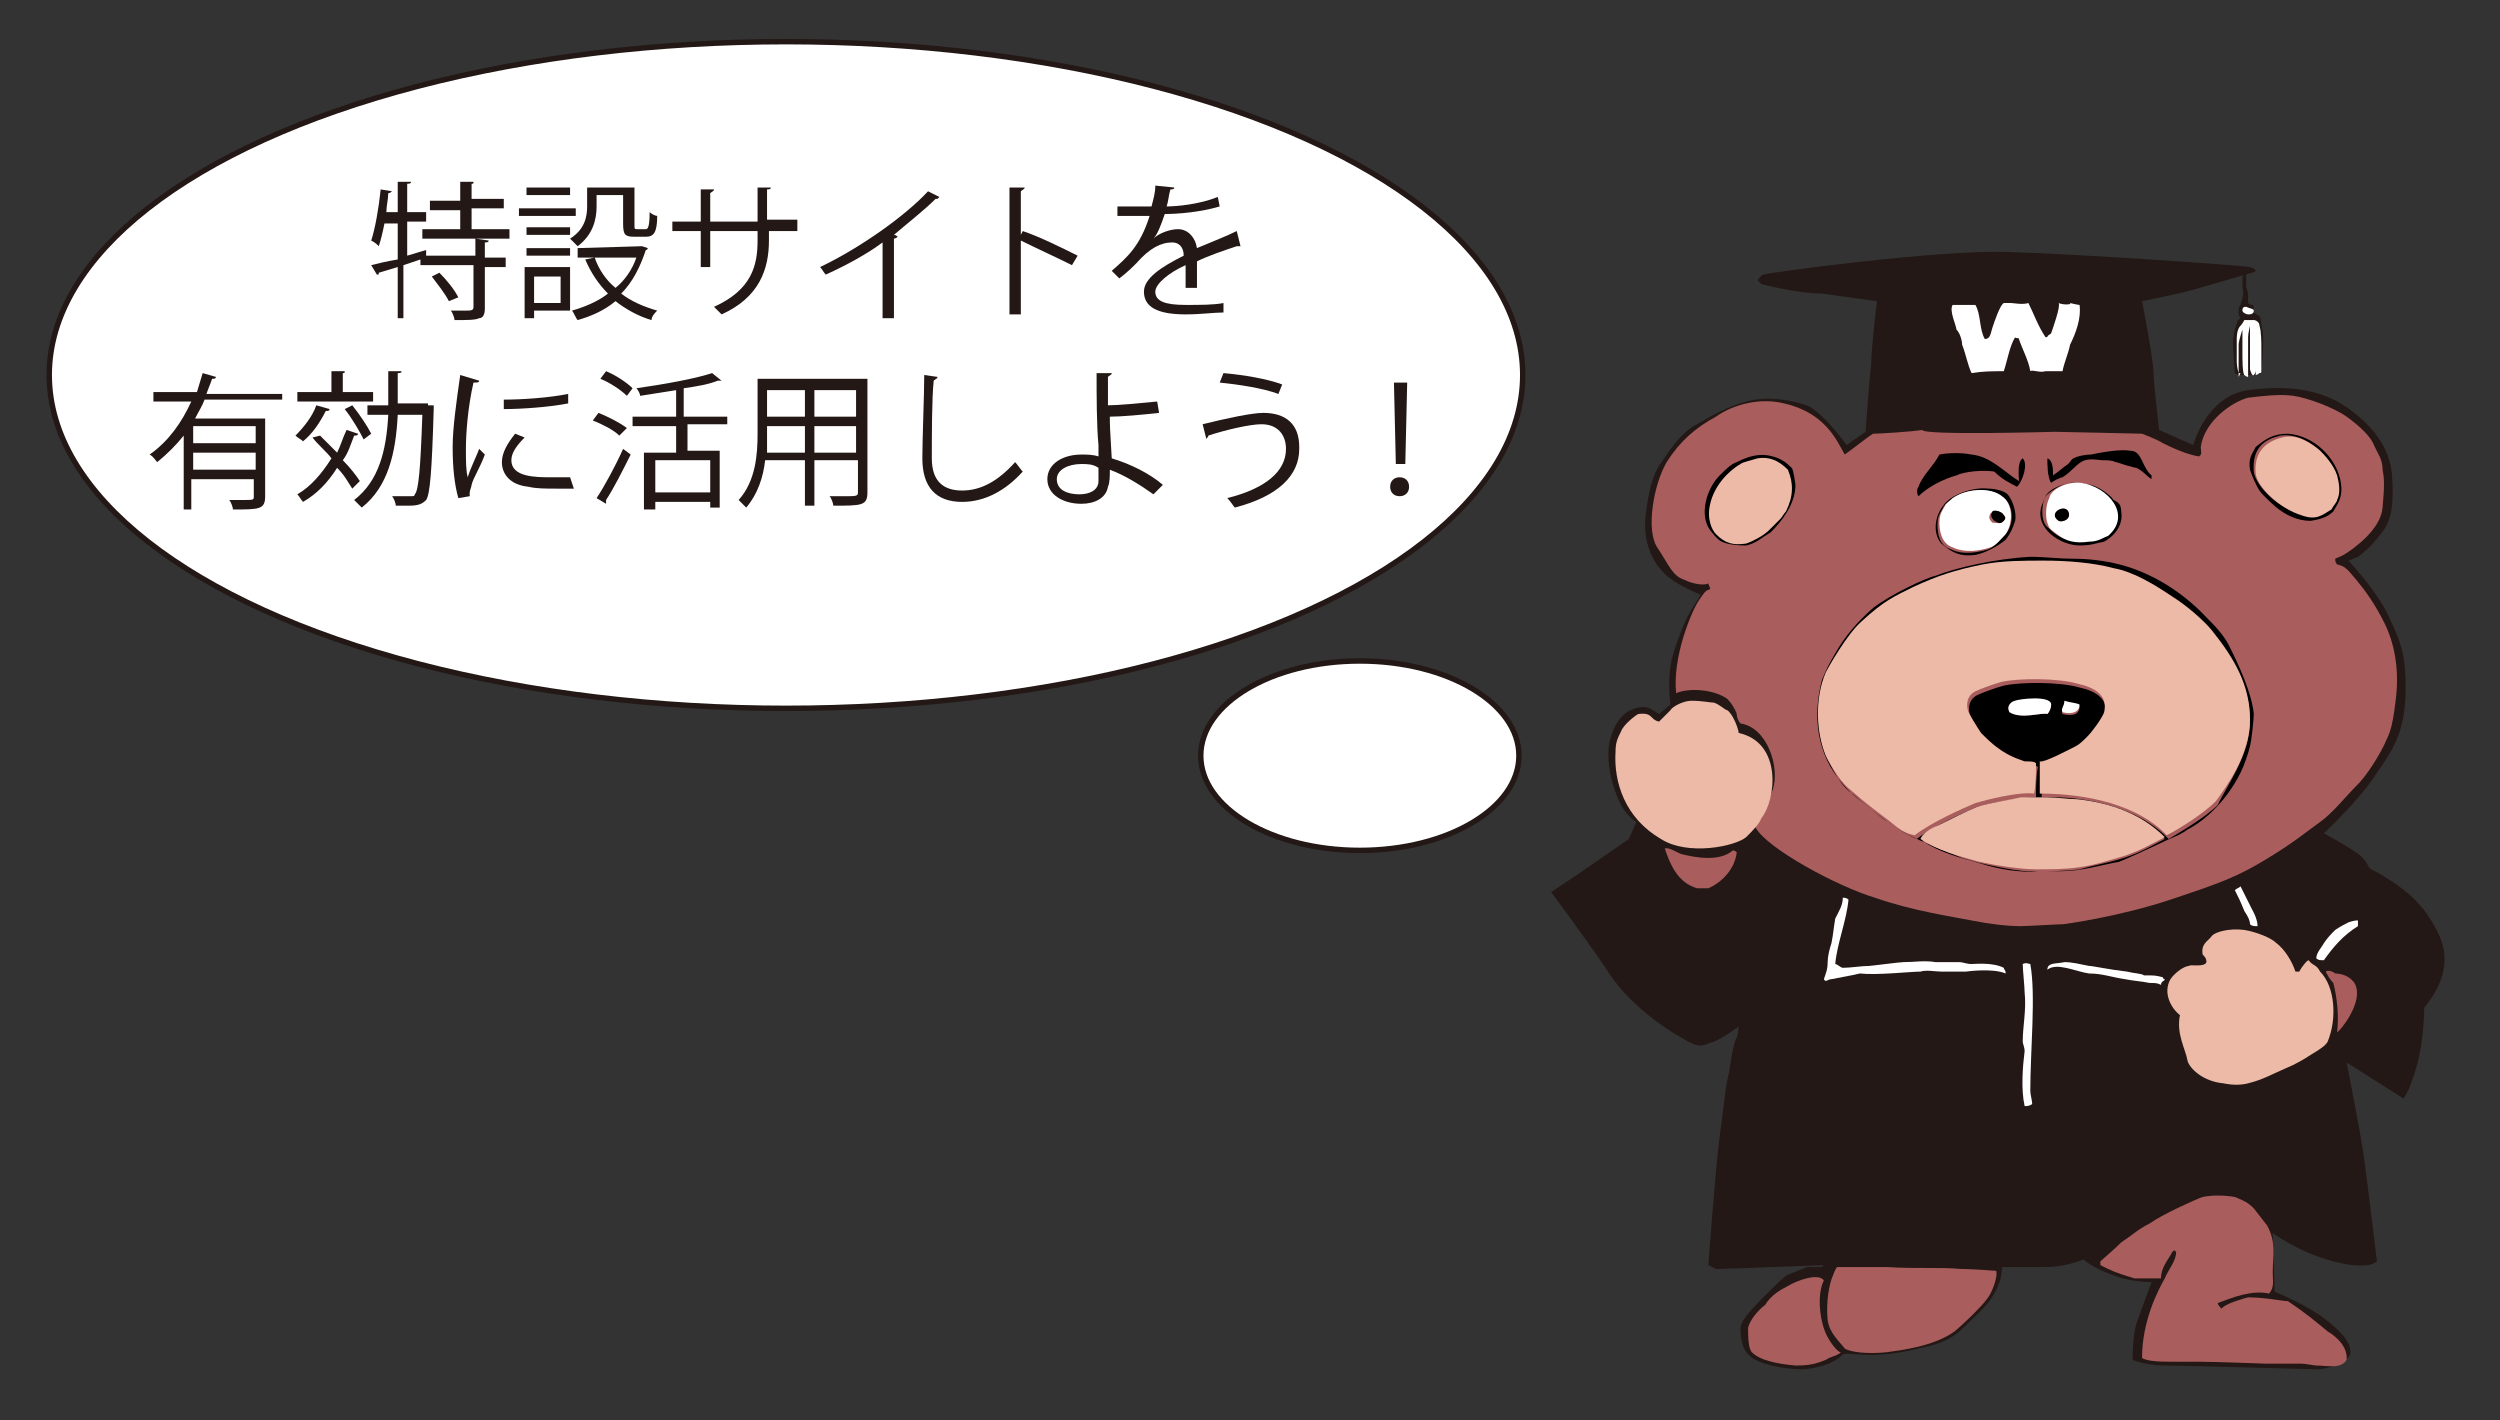 <?xml version="1.0" encoding="utf-8"?>
<!-- Generator: Adobe Illustrator 26.2.1, SVG Export Plug-In . SVG Version: 6.00 Build 0)  -->
<svg version="1.1" id="レイヤー_1" xmlns="http://www.w3.org/2000/svg" xmlns:xlink="http://www.w3.org/1999/xlink" x="0px"
	 y="0px" viewBox="0 0 132 75" style="enable-background:new 0 0 132 75;" xml:space="preserve">
<rect x="0" y="0" width="132" height="75" fill="#333333" stroke="none"/>
<style type="text/css">
	.st0{fill:#231815;}
	.st1{fill:#FFFFFF;}
	.st2{fill:#AA5D5D;}
	.st3{fill:#EDBAA8;}
	.st4{fill:#FFFFFF;stroke:#231815;stroke-width:0.287;stroke-miterlimit:10;}
</style>
<g>
	<path class="st0" d="M92.8,14.8c0,0,0.1-0.2,0.3-0.3c0.2-0.1,9.1-1.3,12.8-1.2s12.3,0.7,12.9,0.8c0.6,0.2,0.1,0.3,0.1,0.3
		s-2.4,0.7-3.1,0.9c-0.7,0.2-2.7,0.6-2.7,0.6s0.6,3.1,0.6,3.7c0,0.5,0.3,3.1,0.3,3.1l1.8,0.8c0,0,0.7-2.6,2.9-2.9s3.9,0,5.2,0.9
		s2.3,2.1,2.4,3.6c0.1,1.5,0,2.4-0.6,3.1c-0.6,0.8-1.2,1.2-1.2,1.2l-0.5,0.2c0,0,1.5,1.6,2.1,2.9c0.6,1.3,1,2,0.9,4.4
		c-0.1,2.1-0.9,3-1.7,4.2c-0.8,1.2-2.6,2.9-2.6,2.9s1.1,0.6,1.7,1c0.6,0.4,0.6,0.8,0.8,0.9c0.2,0.1,2,1,2.9,2.3
		c0.9,1.3,1.1,2.1,0.9,3.1s-1,1.9-1,1.9s0,1.7-0.4,3.1c-0.4,1.4-0.7,1.7-0.7,1.7l-3-1.9c0,0,0.7,3.5,0.9,4.9s0.7,5.6,0.7,5.6
		s-0.4,0.5-2.3,0s-3.2-1.5-3.2-1.5l0.1,3.1c0,0,1.7,0.7,2.6,1.4c0.9,0.7,1.4,1.2,1.4,1.8c0,0.6-1.4,0.9-1.7,0.9
		c-0.4,0-7.1-0.2-8.1-0.2s-1.7-0.3-1.7-0.3s0-1.3,0.2-1.9c0.2-0.6,0.8-2.2,0.8-2.2s-1.2,0-2.1-0.4c-0.9-0.3-1.5-0.8-1.5-0.8
		s-0.9,0.4-2,0.4s-2.3,0-2.3,0s0.1,1.1-1.1,2.3c-1.2,1.1-1.3,1.6-3.3,2c-2,0.5-3.1,0.3-3.4,0.3c-0.3,0-0.5-0.1-0.7,0.1
		c-0.2,0.2-0.8,0.6-2,0.7c-1.1,0-2.4-0.3-2.8-0.7c-0.5-0.4-0.5-1.2-0.5-1.5c0-0.4,0.8-1.2,1.3-1.7c0.5-0.5,1-1,1.2-1.1
		c0.3-0.1,1-0.4,1-0.4l0.8,0l0.1-0.1L90.9,67l-0.3,0l-0.4-0.2c0,0,0.4-5.4,0.6-6.8c0.2-1.4,0.3-2.7,0.5-3.4c0.1-0.6,0.2-1.5,0.4-1.8
		c0.1-0.4,0.1-0.6,0.1-0.6S91,54.8,90.5,55c-0.5,0.1-0.6,0.5-1.7-0.2c-1.1-0.6-2.7-1.8-3.7-3.2c-0.9-1.4-3.2-4.5-3.2-4.5l1.5-1
		l2.6-1.8l0.4-0.9c0,0-0.6-0.3-1-1.3s-0.6-2.1-0.4-3c0.2-0.8,0.6-1.4,1.1-1.6c0.4-0.2,0.8-0.2,1-0.1c0.2,0.1,0.5,0.3,0.5,0.3
		l0.6-0.5c0,0-0.2-1.4,0.1-2.5c0.3-1.1,0.8-2.2,1-2.5s0.5-0.8,0.5-0.8s-1.3-0.5-1.9-1.1c-0.6-0.6-1.2-1.6-1-3.2s0.5-2.3,0.9-2.8
		c0.4-0.6,1-1.5,1.8-1.9c0.7-0.4,1.5-0.9,2.6-1.2c1.1-0.3,2.3-0.1,3.2,0.2c0.9,0.4,2.1,2.1,2.1,2.1l1-0.7c0,0,0.2-2.8,0.3-3.6
		c0-0.8,0.3-3.3,0.3-3.3s-1.5-0.2-2.9-0.4C94.9,15.5,93,15,93,15L92.8,14.8z"/>
	<path class="st0" d="M118.4,14.6c0,0.2,0,0.4,0,0.5c0,0.1,0.1,0.4,0,0.6c0,0.2-0.1,0.3-0.1,0.4c-0.1,0.1-0.1,0.2-0.1,0.4
		c0,0.2,0.1,0.3,0.1,0.3s-0.2,0.1-0.2,0.3c-0.1,0.2-0.2,0.7-0.2,1c0,0.3,0.1,1.6,0.1,1.6s0.1,0.1,0.3,0.1c0.2,0,0.7,0,0.8,0
		c0.2,0,0.3-0.1,0.3-0.1s0.1-1,0.1-1.7c0-0.6-0.1-0.7-0.1-0.9c0-0.2-0.1-0.4-0.1-0.4l-0.3-0.2c0,0,0-0.1,0-0.2c0-0.1,0-0.2-0.1-0.2
		c-0.1,0-0.2-0.1-0.2-0.1s0-0.2,0-0.3c0-0.2,0-0.3-0.1-0.5c0-0.2,0-0.6,0-0.6l0-0.2"/>
	<path class="st1" d="M118.3,19.7c0,0-0.1,0-0.1,0s-0.1-0.3-0.1-0.6c0-0.3,0-0.8,0-1.2c0-0.4,0.1-0.6,0.2-0.7
		c0.1-0.1,0.2-0.3,0.2-0.3s0.4,0,0.5,0c0.1,0,0.3,0.1,0.3,0.3c0.1,0.3,0.1,0.9,0.1,1.2c0,0.3,0,0.9,0,1.1c0,0.2,0,0.2-0.1,0.2
		c-0.1,0.1-0.2,0.1-0.2,0.1s0-0.7,0-0.9c0-0.2,0-0.9,0-1.1s0-0.5,0-0.5l0-0.2l0,0.7l0,1.3c0,0,0,0.3,0,0.4c0,0.1,0,0.2-0.1,0.3
		c-0.1,0.1-0.2-0.3-0.2-0.3s0-0.2,0-0.5c0-0.3,0-0.9,0-1.1s0-0.4,0-0.4l0-0.3c0,0-0.1,0.4-0.1,0.6c0,0.1,0,1.1,0,1.1v1
		c0,0-0.1,0-0.2-0.1c-0.1-0.1-0.1-0.9-0.1-1.1c0-0.2,0-0.5,0-0.7s0-0.3,0-0.4c0-0.1,0-0.2,0-0.2s-0.2,0.6-0.2,0.8c0,0.2,0,1,0,1
		l0,0.7L118.3,19.7z"/>
	<path class="st1" d="M119,16.4c0,0.2-0.2,0.2-0.3,0.2s-0.3-0.1-0.3-0.2c0-0.2,0.1-0.2,0.2-0.2C118.8,16.3,119,16.3,119,16.4z"/>
	<path class="st2" d="M108.5,22.8c0.4,0,4.5,0.1,4.6,0.1c0,0,0.8,0.3,1.1,0.5c0.6,0.3,1.3,0.6,1.9,0.7c0.2-0.1,0.1-0.3,0.1-0.5
		c0.2-1.4,1.7-2.4,2.5-2.6c0.8-0.1,1.7-0.2,2.4-0.1c0.7,0.1,2.1,0.6,2.8,1.1c0.7,0.5,1.2,1,1.4,1.4c0.2,0.5,0.5,0.8,0.5,1.4
		c0.1,0.5,0.1,0.9,0,2c-0.1,1.2-1.6,2.2-1.9,2.4c-0.3,0.2-0.4,0.2-0.6,0.3c0,0.1,0,0.2,0.1,0.3c0.4,0.1,0.5,0.2,1,0.8s1,1.3,1.5,2.3
		c0.5,1,0.8,2.4,0.6,4c-0.2,1.8-0.4,1.9-0.6,2.4c-0.1,0.2-0.6,1.2-1.3,2c-0.8,0.8-1.4,1.6-2.1,2.1c-0.7,0.5-1.4,1.1-2.9,2
		c-1.5,0.9-2.3,1.2-5,2.1c-2.7,0.9-5.6,1.3-5.7,1.3c-0.3,0-1.8,0.1-2.2,0.1c-0.7,0-1.6-0.1-2.6-0.3c-1-0.2-3.1-0.5-5.1-1.2
		c-2-0.6-5.7-2.6-6.3-3.7c-0.1-0.1,0.5-0.8,0.9-2c0.4-1.2-0.3-3.3-1.7-3.5c-0.1-0.1-0.2-0.3-0.2-0.5c-0.1-0.3-0.3-0.6-0.5-0.8
		c-0.7-0.5-2-0.6-2.7-0.3c-0.2-1.9,0.8-4.3,1.2-4.9c0.4-0.6,0.4-0.5,0.6-0.6c0-0.1-0.1-0.2-0.1-0.3c-0.1,0.1-0.7,0.1-1.3-0.2
		c-0.6-0.2-0.8-0.8-1.4-1.7c-0.6-0.9-0.2-3.3,0.5-4.5c0.7-1.1,1.5-1.8,2.6-2.4c1-0.7,2.4-1,3.6-0.7c2.2,0.5,2.8,2,3.2,2.7
		c0.3-0.2,1.3-1,1.5-1.1c0.3,0,2-0.1,2.6-0.2C101.5,23,108.4,22.8,108.5,22.8z"/>
	<g id="XMLID_00000164492808818816288520000001275742587985854363_">
		<g>
			<path class="st1" d="M124.5,48.6c0,0.1,0,0.2,0,0.3c-0.8,0.5-1.3,1.1-1.8,1.8c-0.2,0-0.3,0-0.4-0.1c0-0.3,0.3-0.6,0.4-0.8
				c0.2-0.3,0.4-0.5,0.6-0.7c0.3-0.2,0.5-0.3,0.7-0.4C124.3,48.6,124.4,48.6,124.5,48.6z"/>
			<path class="st2" d="M124.4,52.1c0.3,0.9-0.8,2.3-1,2.4c0.1-0.9,0-1.8-0.2-2.6c-0.2-0.2-0.3-0.4-0.4-0.6c0.1-0.1,0.4,0,0.5,0.1
				C123.8,51.4,124.3,51.7,124.4,52.1z"/>
			<path class="st2" d="M122.9,70.3c0,0,1.1,0.6,1,1.5c-0.3,0.5-1,0.3-1.6,0.3c-0.1,0-0.6-0.1-0.8-0.1c0,0-1.3,0-1.9,0
				c0,0-2.7-0.1-3.4-0.1c-0.6,0-1.4,0-1.4,0c-0.6,0-1.4,0-1.7-0.2c0-1.9,0.8-3.5,1.2-4.2c0.2-0.5,0.6-0.9,0.6-1.4
				c-0.1-0.1-0.1-0.1-0.2,0c-0.2,0.4-0.6,0.8-0.6,1.4c-0.6,0-0.9,0-1.4,0c-1-0.3-1.2-0.4-1.8-0.7c0-0.1,0-0.1,0-0.2
				c0.1-0.1,0.7-0.6,1.1-1c0.6-0.4,0.9-0.7,1.5-1c0.7-0.5,2.5-1.3,2.8-1.4c0.5-0.1,1.1-0.1,1.7,0c0.5,0.2,0.7,0.3,1,0.6
				c0.3,0.4,0.4,0.5,0.7,0.9c0.5,0.9,0.3,1.6,0.3,2.5c0,0.4,0.1,0.8-0.2,1.1c-0.9-0.2-1.9,0.2-2.7,0.5c0,0.1,0.1,0.2,0.2,0.3
				c0.2-0.3,1.4-0.6,1.4-0.6c0.9,0,1.8,0.2,2.1,0.2C121.7,69.3,122.3,69.8,122.9,70.3z"/>
			<path d="M123.6,25.5c0.1,0.7-0.1,1-0.4,1.5c-0.2,0.2-0.5,0.4-1.2,0.5c-0.7,0-1.3-0.3-1.8-0.7c0,0-0.7-0.6-0.9-0.9
				c-0.2-0.3-0.4-0.8-0.5-1.1c-0.1-0.6,0.1-0.8,0.3-1.2c0.5-0.4,0.9-0.7,1.7-0.7C122.2,23,123.4,24.2,123.6,25.5z M123.3,26.4
				c0.2-0.4,0.1-0.8,0-1.3c-0.1-0.6-0.6-1.1-0.9-1.4c-0.6-0.5-1.3-0.8-2-0.7c-0.8,0.2-1.5,0.6-1.4,1.9c0.1,0.8,1.4,2,2.4,2.2
				c0.8,0.2,1.1,0,1.6-0.3C123.2,26.7,123.3,26.5,123.3,26.4z"/>
			<path class="st3" d="M123.4,25.1c0.1,0.4,0.2,0.9,0,1.3c0,0.1-0.2,0.3-0.3,0.5c-0.5,0.3-0.8,0.6-1.6,0.3c-1-0.3-2.3-1.4-2.4-2.2
				c-0.1-1.2,0.6-1.7,1.4-1.9c0.7-0.2,1.4,0.2,2,0.7C122.7,24,123.2,24.5,123.4,25.1z"/>
			<path class="st3" d="M122.5,51.3c0.8,0.8,0.9,2.5,0.4,3.7c-0.1,0.2-0.4,0.4-0.9,0.7c-0.3,0.2-0.8,0.5-1.3,0.7
				c-0.7,0.3-1.2,0.6-2,0.8c-0.4,0.1-0.8,0.1-1.3,0c-1.1-0.1-1.8-0.8-1.9-1.2c-0.1-0.6-0.6-1.4-0.4-2.4c-0.5-0.4-0.9-1.2-0.5-1.9
				c0.2-0.3,0.7-0.7,1-0.7c0-0.1,0.8,0.1,0.9-0.2c0-0.2-0.1-0.3-0.2-0.4c-0.1-0.6,0.3-0.7,0.5-1c0.2-0.2,0.9-0.4,1.7-0.3
				c0.6,0.1,1.4,0.4,1.7,0.7c0.4,0.3,0.8,0.9,1,1.5c0.1,0,0.2,0,0.2,0c0.1-0.2,0.4-0.6,0.5-0.6C122.1,51,122.3,50.9,122.5,51.3z"/>
			<path class="st1" d="M118.9,48c0,0,0.3,0.5,0.3,0.9c-0.2,0-0.3,0-0.4-0.1c0-0.2-0.1-0.4-0.3-0.7c-0.2-0.5-0.3-0.7-0.5-1.1
				c0.1-0.1,0.2-0.1,0.3-0.2C118.3,46.8,118.7,47.6,118.9,48z"/>
			<path d="M119,37.7c0,0.2-0.1,1.3-0.2,1.7c-0.1,0.4-0.3,1-0.5,1.4c-0.8,1.6-2,2.6-2.8,3c-0.1,0.1-0.5,0.3-0.5,0.3
				c-0.5,0.2-1.9,0.9-3.1,1.4c-1.1,0.2-2,0.5-3.1,0.5c-0.4,0-1.3,0-1.7,0c-0.7,0-2.6-0.4-3.5-0.7c-1-0.4-2-0.8-2.8-1.2
				c-0.7-0.4-1.2-0.7-1.8-1.2c-0.6-0.5-1.2-0.9-1.7-1.5c-1.4-1.6-1.6-3.6-1.1-5.5c0.2-0.5,0.4-0.9,0.7-1.4c0.5-0.9,1.2-1.7,2-2.4
				c0.9-0.7,2.8-1.6,3.3-1.7c1-0.4,3.1-0.9,5-1c0.8,0,1.5,0.1,2.2,0.1c0.9,0,1.7,0.1,2.5,0.3c1.6,0.4,3.3,1.4,4.6,2.8
				c0.4,0.4,0.9,0.9,1.2,1.5C118.2,35.1,118.9,36.6,119,37.7z M118.8,38.1c0-1.8-0.8-3.2-2-4.7c-0.5-0.5-1.3-1.3-2-1.7
				c-0.9-0.6-2-1.3-3.1-1.5c-1.1-0.2-2.5-0.3-3.7-0.4c-1,0-2.3,0-3.2,0.2c-1.5,0.3-2.4,0.5-3.7,1.2c-1,0.4-1.5,0.7-2.7,1.8
				c-0.8,0.7-1.8,2.5-1.9,2.7c-0.7,1.4-0.5,3.2,0,4.4c0.4,0.8,0.8,1.5,1.3,1.8c0.8,0.7,1.2,1,2,1.6c0.5,0.3,0.9,0.6,1.4,0.8
				c0.9-0.7,2.5-1.4,3.2-1.7c0.7-0.2,2.3-0.5,3.1-0.5c0-0.5,0-1.1,0.1-1.6c-0.1-0.1-0.3-0.1-0.6-0.1c-0.5-0.2-1-0.5-1.4-0.7
				c-0.3-0.2-0.7-0.6-0.9-0.8c-0.3-0.3-0.7-1.1-0.7-1.2c-0.1-0.4,0-0.8,0.4-1c0.2-0.1,1-0.4,1.4-0.5c0.9-0.2,3-0.2,4,0.1
				c0.9,0.2,1.5,0.6,1.4,1.5c-0.1,0.3-0.6,1-0.9,1.3c-0.2,0.2-0.5,0.4-0.6,0.5c-0.2,0.1-1.6,0.9-1.9,0.8c0,0.5,0,1.1,0,1.7
				c2.5-0.1,5.2,0.6,6.7,2.2c0.5-0.3,1.9-1.1,2.6-1.8C117.5,41.6,118.8,39.9,118.8,38.1z M111.8,45.4c1.1-0.3,1.9-0.8,2.5-1.1
				c-1.1-1.2-2.8-1.8-4.5-2c-0.5-0.1-1.1-0.1-1.6-0.1c-0.3,0-1,0-1.4,0c-0.5,0-1.7,0.3-2.3,0.5c-0.5,0.1-1.6,0.7-2.1,1
				c-0.2,0.2-0.7,0.4-0.9,0.7c0.9,0.6,2,0.9,3.1,1.2c0.9,0.3,2.2,0.5,3,0.4c0.7,0,1.5,0,2.2-0.1C110.5,45.7,111.1,45.6,111.8,45.4z
				 M108.9,37.7c0.4,0.1,0.9,0.1,0.9-0.4c-0.2-0.1-0.5-0.2-0.8-0.2C109,37.4,108.8,37.5,108.9,37.7z M108.1,37.7
				c0.1-0.1,0.2-0.3,0.2-0.5c-0.1-0.5-1.7-0.2-1.9-0.2c-0.1,0.1-0.5,0.2-0.3,0.6C106.8,38,107.8,37.6,108.1,37.7z"/>
			<path class="st3" d="M116.8,33.3c1.2,1.5,2,2.9,2,4.7c0,1.9-1.3,3.6-1.8,4.3c-0.7,0.7-2,1.5-2.6,1.8c-1.5-1.6-4.2-2.2-6.7-2.2
				c0-0.6,0-1.2,0-1.7c0.2,0.1,1.7-0.7,1.9-0.8c0.2-0.1,0.4-0.3,0.6-0.5c0.3-0.3,0.8-1,0.9-1.3c0.2-0.9-0.5-1.3-1.4-1.5
				c-1-0.3-3.1-0.3-4-0.1c-0.4,0.1-1.2,0.4-1.4,0.5c-0.4,0.2-0.5,0.6-0.4,1c0,0.1,0.5,0.9,0.7,1.2c0.2,0.2,0.6,0.6,0.9,0.8
				c0.4,0.3,0.8,0.5,1.4,0.7c0.3,0,0.5,0,0.6,0.1c0,0.5,0,1.1-0.1,1.6c-0.8-0.1-2.4,0.3-3.1,0.5c-0.7,0.3-2.3,1-3.2,1.7
				c-0.6-0.1-0.9-0.4-1.4-0.8c-0.8-0.6-1.2-0.9-2-1.6c-0.4-0.3-0.9-1-1.3-1.8c-0.5-1.2-0.6-3,0-4.4c0.1-0.2,1.1-2,1.9-2.7
				c1.2-1.1,1.7-1.3,2.7-1.8c1.3-0.6,2.2-0.9,3.7-1.2c1-0.2,2.2-0.2,3.2-0.2c1.2,0,2.6,0.1,3.7,0.4c1.1,0.2,2.2,0.9,3.1,1.5
				C115.5,32,116.4,32.8,116.8,33.3z"/>
			<path class="st1" d="M114.2,51.6c0,0.1,0.1,0.1,0.1,0.1c0,0.1-0.2,0.1-0.2,0.3c-0.2-0.1-0.3-0.1-0.6-0.1
				c-0.5-0.1-0.8-0.1-1.3-0.2c-0.7-0.1-1.2-0.3-1.9-0.3c-0.7-0.1-1.7-0.6-2.2-0.2c0-0.4,0.5-0.3,0.9-0.4c0.4,0,0.8,0.1,1.3,0.2
				c0.2,0,1.1,0.2,2,0.3c0.4,0.1,0.8,0.1,0.9,0.2C113.8,51.5,113.8,51.5,114.2,51.6z"/>
			<path d="M113.6,25.1c0,0.1,0,0.1,0,0.2c-0.3-0.2-0.4-0.4-0.8-0.6c-0.1,0-0.4-0.1-0.4-0.1c-0.1,0-0.6-0.2-0.7-0.2
				c-0.2-0.1-0.4-0.1-0.7-0.1c-0.1,0-0.6-0.1-0.9,0c-0.4,0.1-0.7,0.6-1.2,0.9c-0.1,0-0.5,0.2-0.6,0.3c-0.2-0.3-0.2-1-0.2-1.3
				c0.3,0.1,0.3,0.6,0.3,0.9c0.3-0.2,0.5-0.4,0.8-0.6c0.1-0.1,0.2-0.3,0.3-0.3c0.1-0.1,0.6-0.2,0.9-0.2c0.5-0.1,1.5-0.3,2.1-0.2
				C113.1,23.8,113.1,24.7,113.6,25.1z"/>
			<path class="st3" d="M114.3,44.2c-0.6,0.3-1.4,0.8-2.5,1.1c-0.7,0.2-1.3,0.4-2.1,0.5c-0.7,0.1-1.4,0.1-2.2,0.1
				c-0.8,0-2.1-0.2-3-0.4c-1.1-0.3-2.2-0.6-3.1-1.2c0.1-0.3,0.6-0.6,0.9-0.7c0.6-0.3,1.6-0.8,2.1-1c0.6-0.2,1.9-0.4,2.3-0.5
				c0.4,0,1.1,0,1.4,0c0.5,0,1.2,0.1,1.6,0.1C111.5,42.4,113.1,43,114.3,44.2z"/>
			<path d="M112,27c0.1,0.6-0.2,1.2-0.9,1.6c-0.5,0.1-0.7,0.2-1.3,0.2c-1,0-2.4-0.9-2-2.1c0.1-0.2,0.1-0.4,0.3-0.6
				c0.6-0.5,1.2-0.7,1.7-0.6c0.1,0,0.5,0.1,0.6,0.1c0.4,0.1,1,0.5,1.2,0.8C111.8,26.5,112,26.6,112,27z M111.2,28.3
				c1.3-1.1,0.1-2.6-1.4-2.8c-0.7-0.1-1.6,0.3-1.8,0.7c-0.2,0.4-0.2,1-0.1,1.3c0.1,0.3,0.2,0.3,0.5,0.6c0.5,0.4,1,0.5,1.7,0.4
				C110.7,28.6,111,28.4,111.2,28.3z"/>
			<path class="st1" d="M109.9,25.5c1.4,0.2,2.7,1.7,1.4,2.8c-0.3,0.1-0.5,0.3-1,0.3c-0.7,0.1-1.2,0-1.7-0.4
				c-0.4-0.3-0.4-0.3-0.5-0.6c-0.1-0.3-0.1-0.9,0.1-1.3C108.3,25.8,109.2,25.4,109.9,25.5z M108.7,27.5c0.2,0.1,0.7-0.1,0.5-0.5
				C109,26.6,108.1,27.1,108.7,27.5z"/>
			<path class="st1" d="M109.8,37.2c0,0.5-0.6,0.5-0.9,0.4c-0.1-0.2,0.1-0.3,0.1-0.6C109.3,37.1,109.6,37.1,109.8,37.2z"/>
			<path d="M109.2,27c0.2,0.4-0.3,0.6-0.5,0.5C108.1,27.1,109,26.6,109.2,27z"/>
			<path class="st1" d="M108.3,37.2c0,0.2-0.1,0.4-0.2,0.5c-0.3-0.1-1.4,0.3-2-0.1c-0.2-0.4,0.2-0.6,0.3-0.6
				C106.6,36.9,108.3,36.7,108.3,37.2z"/>
			<path class="st1" d="M107.2,50.9c0.3,1.6,0,4.6,0,6.7c0,0.2,0.1,0.5,0.1,0.7c-0.2,0.1-0.2,0.1-0.4,0.1c-0.2-0.9-0.1-2.1,0-2.9
				c0-0.2-0.1-0.4-0.1-0.5c0-0.8,0.2-1.7,0.1-2.6c0-0.3-0.1-1.2-0.1-1.5C107,50.8,107.1,50.9,107.2,50.9z"/>
			<path d="M106.8,24.2c0.3,0.3,0,1.2-0.3,1.5c-0.4-0.2-0.8-0.4-1.2-0.8c-0.6-0.1-1.6,0-2,0.2c-0.7,0.2-1.5,0.6-2,1.1
				c-0.1-0.1-0.1-0.4,0-0.5c0.2-0.6,0.8-1.1,1.1-1.7c0.5-0.1,1.2-0.1,1.7,0c1,0.1,1.7,0.9,2.5,1.4C106.6,25.1,106.5,24.4,106.8,24.2
				z"/>
			<path d="M106,26.1c0.2,0.2,0.5,0.9,0.4,1.4c-0.1,0.3-0.2,0.6-0.5,1c-0.5,0.4-1.1,0.7-1.6,0.8c-0.8,0.1-1.2-0.1-1.8-0.6
				c-0.5-0.6-0.3-1.5,0.1-2c0.4-0.6,1.6-1,2.4-0.9C105.3,25.8,105.8,25.9,106,26.1z M105.9,28.2c0.5-0.6,0.4-1.6-0.2-2
				c-0.7-0.5-2-0.4-2.7,0.2c-0.1,0.1-0.4,0.3-0.4,0.4c-0.1,0.2-0.3,0.4-0.3,0.9c0,0.5,0.1,1.1,0.7,1.3c0.4,0.2,1,0.3,2,0
				C105.4,28.8,105.7,28.4,105.9,28.2z"/>
			<path class="st1" d="M105.7,26.2c0.6,0.4,0.6,1.4,0.2,2c-0.2,0.2-0.5,0.6-0.8,0.7c-0.9,0.3-1.6,0.2-2,0c-0.6-0.2-0.7-0.9-0.7-1.3
				c0-0.5,0.2-0.7,0.3-0.9c0-0.1,0.3-0.3,0.4-0.4C103.8,25.8,105.1,25.7,105.7,26.2z M105.8,27.5c0.1-0.1,0.1-0.2,0-0.3
				c-0.1-0.2-0.5-0.3-0.7-0.1c-0.1,0.2-0.1,0.3,0.1,0.5C105.5,27.6,105.6,27.7,105.8,27.5z"/>
			<path class="st1" d="M105.8,51.1c0,0.1,0.1,0.1,0.1,0.3c-0.7-0.3-2.1-0.1-2.1-0.1c-0.3,0-0.9,0-1.3,0c-0.3,0-0.8-0.1-1.1,0
				c-0.5,0-2.3,0.2-3.2,0.1c-0.4,0.1-1,0.2-1.5,0.3c-0.2,0-0.3,0.2-0.4,0c0.1-0.3,0.2-0.5,0.2-0.9c0-0.3,0.1-0.7,0.2-1
				c0.1-0.5,0.1-0.7,0.2-1.3c0.2-0.4,0.4-0.7,0.4-1.1c0.1,0,0.2,0,0.3,0.1c-0.1,1.1-0.6,2.3-0.7,3.4c0.1,0,0.3,0.2,0.4,0.2
				c0.4,0,1-0.1,1.4-0.1c0.1,0,1.6-0.2,1.8-0.2c0.6,0,1.1-0.1,1.7,0c0.5,0,0.9,0,1.2,0c0.3,0,0.4,0.1,0.7,0.1
				C104.3,50.9,105.2,50.8,105.8,51.1z"/>
			<path d="M105.8,27.2c0.1,0.1,0.1,0.2,0,0.3c-0.2,0.2-0.3,0.1-0.5,0c-0.2-0.2-0.2-0.3-0.1-0.5C105.3,26.9,105.7,27,105.8,27.2z"/>
			<path class="st2" d="M105.4,67.1c0.1,0.4-0.3,1.3-0.5,1.5c-0.2,0.3-1.1,1.2-1.7,1.7c-1.1,0.8-2.9,1-3.6,1.1c-1,0.1-1.9,0-2.2-0.2
				c-0.3-0.4-0.8-0.8-0.9-1.5c-0.1-1,0.1-2,0.3-2.4c0,0,0.1-0.3,0.2-0.4c0.1,0,1.7,0,2.6,0c1.6,0.1,2.9,0,3.9,0.1
				C104.2,67,105.3,67.1,105.4,67.1z"/>
			<path class="st2" d="M96.5,70.6c0.1,0.2,0.5,0.8,0.7,0.8c-0.2,0.2-0.5,0.2-0.8,0.4c-0.5,0.2-0.8,0.3-1.6,0.3
				c-1.1-0.1-1.9-0.3-2.3-0.7c-0.2-0.2-0.2-0.9-0.2-1.3c0.1-0.4,0.5-0.9,0.9-1.2c0.3-0.5,0.8-0.8,1.2-1c0.5-0.3,1.6-0.7,1.9-0.3
				C95.9,68.4,96.1,69.9,96.5,70.6z"/>
			<path d="M94.8,25.6c0,1-0.7,1.9-1.3,2.5c-0.5,0.3-0.8,0.6-1.3,0.7c-0.2,0-0.6,0-1-0.1c-0.4-0.1-0.5-0.2-0.9-0.7
				c-0.6-0.8-0.2-2.2,0.5-2.9c0.3-0.3,0.6-0.6,0.9-0.7c0.6-0.3,1.2-0.5,1.9-0.3c0.4,0.1,0.7,0.3,1,0.6
				C94.7,24.8,94.8,25.6,94.8,25.6z"/>
			<path class="st3" d="M91.8,38.7c2.3,0.5,2,3.5,1.2,4.5c-0.1,0.3-0.5,0.7-0.8,1c-0.6,0.5-3.1,1-4.5,0.1c-1.9-1.1-2.5-3-2.4-4.6
				c0-0.5,0.1-0.7,0.3-1.1c0.1-0.3,0.7-0.8,0.9-0.9c0.8-0.1,0.6,0.3,1.1,0.4c0.2-0.2,0.5-0.5,0.6-0.6c0.1-0.2,0.7-0.5,1.1-0.5
				c0.6,0,1,0.1,1.2,0.1c0.3,0.1,0.6,0.4,0.7,0.4C91.5,37.7,91.8,38.5,91.8,38.7z"/>
			<path class="st2" d="M91.5,44.9c0,0,0.1,0,0.2,0.1c-0.1,0.9-0.8,1.6-1.5,1.9c-0.3,0-0.6,0-0.6,0c-1-0.3-1.4-1.2-1.7-2.1
				c0.2-0.1,0.8,0.3,0.9,0.3C89.6,45.3,90.8,45.5,91.5,44.9z"/>
		</g>
		<g>
		</g>
	</g>
	<path class="st1" d="M103.7,16.1c0.2,0,0.3,0,0.6,0c0.3,0.5,0.2,1.3,0.5,1.8c0.3,0,0.3-0.3,0.4-0.6c0.1-0.3,0.4-1.2,0.6-1.3
		c0,0,0.2,0,0.4,0c0.1,0,0.6,0.1,0.9,0c0.3,0.6,0.5,1.2,0.9,1.8c0,0,0.1,0,0.1,0c0-0.1,0.1-0.1,0.2-0.2c0.1-0.3,0.5-1.4,0.4-1.6
		c0.2,0.1,0.7,0.1,0.6,0c0,0,0.4,0.1,0.5,0.1c0.1,0.7-0.2,1.5-0.5,2.1c-0.1,0.5-0.3,0.9-0.4,1.4c-0.2,0-0.8,0-0.9,0
		c-0.3,0.1-0.7-0.1-0.8,0c-0.1-0.6-0.4-1.1-0.6-1.7c0-0.1-0.2,0-0.2-0.1c-0.3,0.5-0.4,1.2-0.6,1.8c-0.6,0-1.1,0-1.7,0.1
		c-0.2-0.4-0.3-1-0.5-1.5c0-0.2-0.1-0.6-0.3-0.8c0-0.2-0.4-1-0.2-1.3C103.3,16.1,103.6,16.1,103.7,16.1z"/>
	<path class="st3" d="M94.4,24.8c0.3,0.7,0.3,1.4-0.1,2.2c-0.1,0.1-0.2,0.3-0.3,0.4c-0.1,0.1-0.5,0.5-0.6,0.6
		c-0.3,0.3-0.9,0.6-1.2,0.7c-0.7,0.1-1.1,0-1.6-0.5c-0.2-0.2-0.5-0.8-0.3-1.6c0.2-0.9,0.9-1.7,1.6-2.1c0.1-0.1,0.6-0.2,0.9-0.3
		C93.4,24.1,93.9,24.3,94.4,24.8z"/>
</g>
<g>
	<g>
		<ellipse class="st4" cx="41.5" cy="19.8" rx="38.9" ry="17.6"/>
		<ellipse class="st4" cx="71.8" cy="39.9" rx="8.4" ry="5"/>
	</g>
	<g>
		<path class="st0" d="M25.8,12.7c0,0.1-0.1,0.1-0.2,0.1v0.8h1.1v0.5h-1.1v2.2c0,0.3-0.1,0.5-0.3,0.5c-0.2,0.1-0.6,0.1-1.3,0.1
			c0-0.1-0.1-0.4-0.2-0.5c0.3,0,0.5,0,0.7,0c0.4,0,0.5,0,0.5-0.2v-2.2h-2.8v-0.3l-0.9,0.3v2.8H21v-2.7l-1,0.3c0,0.1,0,0.1-0.1,0.1
			L19.6,14c0.4-0.1,0.8-0.2,1.4-0.3v-1.9h-0.7c-0.1,0.5-0.2,0.9-0.3,1.2c-0.1-0.1-0.2-0.2-0.4-0.3c0.2-0.6,0.4-1.7,0.5-2.7l0.6,0.1
			c0,0-0.1,0.1-0.2,0.1c0,0.3-0.1,0.7-0.1,1H21V9.6l0.7,0c0,0.1-0.1,0.1-0.2,0.1v1.5h1v0.5h-1v1.8c0.3-0.1,0.7-0.2,1-0.3l0,0.3h2.6
			v-0.9L25.8,12.7z M24.8,12.1h2.1v0.5h-4.6v-0.5h2v-1h-1.6v-0.5h1.6v-1l0.7,0c0,0.1,0,0.1-0.1,0.1v0.8h1.7v0.5h-1.7V12.1z
			 M23.7,15.9c-0.2-0.4-0.6-0.9-0.9-1.3l0.4-0.2c0.4,0.4,0.8,0.9,1,1.3L23.7,15.9z"/>
		<path class="st0" d="M30.4,11v0.4h-3V11H30.4z M30.1,14.1v2.3h-1.9v0.4h-0.5v-2.7H30.1z M27.8,12.4V12h2.3v0.4H27.8z M27.8,13.5
			v-0.4h2.3v0.4H27.8z M30.1,9.9v0.4h-2.3V9.9H30.1z M29.6,14.6h-1.4V16h1.4V14.6z M31.5,10.4v0.5c0,0.7-0.2,1.5-1,2.1
			c-0.1-0.1-0.3-0.3-0.4-0.4c0.8-0.5,0.9-1.2,0.9-1.7v-1h2.5v2c0,0.2,0,0.2,0.2,0.2h0.4c0.1,0,0.2-0.1,0.2-0.9
			c0.1,0.1,0.3,0.2,0.4,0.2c0,0.9-0.2,1.1-0.6,1.1h-0.6c-0.5,0-0.6-0.1-0.6-0.7v-1.5H31.5z M33.9,13l0.3,0.1c0,0,0,0.1-0.1,0.1
			c-0.3,0.9-0.7,1.7-1.3,2.3c0.5,0.4,1.2,0.7,1.9,0.9c-0.1,0.1-0.3,0.3-0.3,0.5c-0.7-0.2-1.4-0.6-1.9-1c-0.6,0.5-1.3,0.8-2,1
			c-0.1-0.1-0.2-0.4-0.3-0.5c0.7-0.2,1.4-0.5,1.9-0.9c-0.5-0.5-0.9-1.1-1.2-1.8l0.5-0.1c0.2,0.6,0.6,1.2,1.1,1.6
			c0.5-0.4,0.9-1,1.1-1.6h-3.1v-0.5L33.9,13L33.9,13z"/>
		<path class="st0" d="M42.2,12.2h-1.6v0.5c0,1.5-0.5,3-2.5,3.9c-0.1-0.1-0.3-0.3-0.4-0.4c2-0.9,2.3-2.2,2.3-3.5v-0.5h-2.5v1.9H37
			v-1.9h-1.5v-0.5H37V10l0.7,0c0,0.1-0.1,0.1-0.2,0.2v1.5H40V9.9l0.7,0c0,0.1-0.1,0.1-0.2,0.1v1.6h1.6V12.2z"/>
		<path class="st0" d="M49.6,10.4c0,0-0.1,0.1-0.1,0.1c0,0,0,0-0.1,0c-0.6,0.6-1.5,1.3-2.2,1.9c0.1,0,0.2,0.1,0.2,0.1
			c0,0-0.1,0.1-0.2,0.1v4.2h-0.6v-4c-0.8,0.6-1.9,1.2-3,1.7c-0.1-0.1-0.2-0.3-0.3-0.4c2.1-1,4.5-2.7,5.7-4L49.6,10.4z"/>
		<path class="st0" d="M56.6,14c-0.8-0.4-1.9-0.9-2.7-1.3v3.9h-0.6V9.9l0.8,0c0,0.1-0.1,0.1-0.2,0.2v2.3l0.1-0.2
			c0.9,0.3,2.1,0.9,2.9,1.3L56.6,14z"/>
		<path class="st0" d="M65.5,13C65.5,13,65.4,13,65.5,13c-0.1,0-0.1,0-0.2,0c-0.6,0.2-1.5,0.5-2.1,0.8c0,0.2,0,0.4,0,0.6
			c0,0.2,0,0.5,0,0.8l-0.6,0c0-0.3,0-0.6,0-0.9c0-0.1,0-0.2,0-0.3c-0.9,0.4-1.6,1-1.6,1.4c0,0.5,0.5,0.7,1.6,0.7c0.8,0,1.5,0,2-0.1
			l0,0.5c-0.5,0-1.2,0.1-2,0.1c-1.5,0-2.2-0.4-2.2-1.2c0-0.7,0.9-1.3,2.1-1.9c0-0.5-0.3-0.7-0.6-0.7c-0.6,0-1.2,0.3-1.9,1.1
			c-0.2,0.2-0.5,0.5-0.9,0.8l-0.4-0.4c0.8-0.7,1.5-1.3,2-2.9l-0.4,0h-1.3v-0.5c0.5,0,1,0,1.3,0l0.5,0c0.1-0.4,0.2-0.7,0.2-1.1
			L62,9.9c0,0.1-0.1,0.1-0.2,0.1c-0.1,0.3-0.1,0.6-0.2,0.9c0.5,0,1.7-0.1,2.7-0.5l0.1,0.5c-1,0.3-2.2,0.4-2.9,0.4
			c-0.2,0.6-0.4,1.1-0.6,1.3h0c0.3-0.3,0.9-0.5,1.3-0.5c0.5,0,0.9,0.4,1,1c0.7-0.3,1.5-0.6,2.1-0.9L65.5,13z"/>
		<path class="st0" d="M15,21.1h-4.2c-0.1,0.3-0.3,0.6-0.5,1H14v4.1c0,0.7-0.3,0.7-1.7,0.7c0-0.1-0.1-0.4-0.2-0.5c0.3,0,0.5,0,0.7,0
			c0.6,0,0.6,0,0.6-0.2v-0.9h-3.3v1.6H9.7v-3.9c-0.4,0.5-0.9,1-1.4,1.4c-0.1-0.1-0.2-0.3-0.4-0.4c1-0.7,1.7-1.7,2.2-2.8H8.1v-0.5
			h2.3c0.1-0.3,0.2-0.7,0.3-1l0.7,0.2c0,0.1-0.1,0.1-0.2,0.1c-0.1,0.3-0.2,0.5-0.3,0.8h4V21.1z M13.5,23.4v-0.9h-3.3v0.9H13.5z
			 M10.2,24.8h3.3v-0.9h-3.3V24.8z"/>
		<path class="st0" d="M17.4,21.6c0,0.1-0.1,0.1-0.2,0.1c-0.3,0.6-0.7,1.2-1.2,1.6c-0.1-0.1-0.3-0.2-0.4-0.3c0.4-0.4,0.9-1,1.1-1.6
			L17.4,21.6z M19.7,20.7v0.5h-4v-0.5h1.8v-1.1l0.7,0c0,0.1,0,0.1-0.1,0.1v1H19.7z M16.9,23c0.3,0.3,0.6,0.6,0.9,0.9
			c0.2-0.4,0.3-0.8,0.5-1.2l0.6,0.2c0,0.1-0.1,0.1-0.2,0.1c-0.2,0.5-0.3,0.9-0.6,1.3c0.4,0.4,0.7,0.8,0.9,1.1
			c-0.2,0.2-0.3,0.3-0.4,0.4c-0.2-0.3-0.4-0.7-0.8-1.1c-0.5,0.8-1.1,1.4-1.8,1.8c-0.1-0.1-0.2-0.3-0.3-0.4c0.7-0.4,1.3-1.1,1.8-1.9
			c-0.3-0.4-0.7-0.7-1-1.1L16.9,23z M18.6,21.4c0.4,0.5,0.8,1.1,1,1.5l-0.4,0.3c-0.2-0.4-0.6-1.1-1-1.6L18.6,21.4z M22.6,21.4l0.3,0
			c0,0,0,0.1,0,0.2c-0.1,3.4-0.2,4.5-0.4,4.8c-0.2,0.2-0.4,0.3-0.9,0.3c-0.2,0-0.4,0-0.7,0c0-0.1-0.1-0.4-0.2-0.5c0.4,0,0.8,0,1,0
			c0.1,0,0.2,0,0.2-0.1c0.2-0.2,0.3-1.3,0.4-4.2H21c-0.1,2-0.5,3.8-1.9,4.9c-0.1-0.1-0.3-0.3-0.4-0.4c1.3-1,1.7-2.6,1.8-4.5h-1.1
			v-0.5h1.1c0-0.6,0-1.2,0-1.8l0.7,0c0,0.1-0.1,0.1-0.2,0.1c0,0.5,0,1.1,0,1.6H22.6z"/>
		<path class="st0" d="M25.3,20.1c0,0.1-0.1,0.1-0.3,0.1c-0.3,1.3-0.4,2.7-0.4,3.5c0,0.6,0,1.2,0.1,1.5c0.1-0.4,0.5-1.2,0.6-1.5
			l0.3,0.3c-0.3,0.8-0.6,1.2-0.7,1.6c0,0.1-0.1,0.3-0.1,0.4c0,0.1,0,0.2,0,0.2l-0.6,0.1c-0.2-0.7-0.3-1.6-0.3-2.7
			c0-1,0.2-2.4,0.4-3.8L25.3,20.1z M30.3,25.8c-0.3,0-0.6,0-0.9,0c-0.6,0-1.1,0-1.5-0.1c-1-0.1-1.4-0.7-1.4-1.3c0-0.5,0.3-1,0.7-1.5
			l0.5,0.2c-0.4,0.4-0.7,0.8-0.7,1.2c0,0.9,1.3,0.9,2.1,0.9c0.3,0,0.7,0,1,0L30.3,25.8z M26.6,21.1c1,0,2.4-0.1,3.4-0.3l0,0.5
			c-1,0.2-2.5,0.3-3.4,0.3L26.6,21.1z"/>
		<path class="st0" d="M31.6,21.8c0.5,0.2,1.1,0.5,1.5,0.8L32.7,23c-0.3-0.3-0.9-0.6-1.4-0.8L31.6,21.8z M31.5,26.3
			c0.4-0.6,1-1.7,1.4-2.6l0.4,0.3c-0.4,0.8-0.9,1.8-1.3,2.4c0,0,0,0.1,0,0.1s0,0.1,0,0.1L31.5,26.3z M32,19.6
			c0.5,0.2,1.1,0.6,1.4,0.9l-0.3,0.4c-0.3-0.3-0.9-0.7-1.4-0.9L32,19.6z M38.6,22.4h-2.3v1.4H38v3h-0.5v-0.3h-2.9v0.4H34v-3h1.7
			v-1.4h-2.3v-0.5h2.3v-1.4c-0.6,0.1-1.3,0.2-1.9,0.3c0-0.1-0.1-0.3-0.2-0.4c1.4-0.2,3.1-0.5,4-0.8l0.5,0.4c0,0,0,0-0.2,0
			c-0.5,0.2-1.1,0.3-1.8,0.4v1.5h2.3V22.4z M37.5,26v-1.7h-2.9V26H37.5z"/>
		<path class="st0" d="M45.8,20.1V26c0,0.7-0.3,0.7-1.8,0.7c0-0.1-0.1-0.4-0.2-0.5c0.3,0,0.6,0,0.8,0c0.6,0,0.7,0,0.7-0.2v-1.7H43
			v2.4h-0.5v-2.4h-2.1c-0.1,0.9-0.4,1.8-1,2.5c-0.1-0.1-0.3-0.3-0.4-0.4c0.9-1,1-2.4,1-3.5v-2.9H45.8z M40.5,23c0,0.3,0,0.6,0,0.9h2
			v-1.4h-2V23z M42.5,20.6h-2V22h2V20.6z M45.2,22v-1.4H43V22H45.2z M43,23.9h2.2v-1.4H43V23.9z"/>
		<path class="st0" d="M49.5,19.9c0,0.1-0.1,0.1-0.2,0.2c-0.1,0.9-0.1,3-0.1,4.1c0,1.2,0.6,1.7,1.6,1.7c1,0,1.9-0.5,2.8-1.5
			c0.1,0.1,0.3,0.4,0.4,0.5c-0.9,1-2,1.6-3.2,1.6c-1.4,0-2.1-0.8-2.1-2.3c0-1,0.1-3.4,0.1-4.4L49.5,19.9z"/>
		<path class="st0" d="M60.9,26.1c-0.7-0.5-1.5-1-2.3-1.3c0,0.3,0,0.7-0.1,0.9c-0.1,0.6-0.7,0.9-1.4,0.9c-1,0-1.8-0.5-1.8-1.3
			c0-0.8,0.8-1.3,1.8-1.3c0.3,0,0.6,0,0.9,0.1c0-0.2,0-0.4,0-0.6c-0.1-1-0.1-2.7-0.1-3.8l0.8,0c0,0.1-0.1,0.1-0.2,0.2
			c0,0.2,0,1.2,0,1.5c0.5,0,1.6-0.1,2.6-0.2l0.1,0.6c-0.9,0.1-2,0.2-2.6,0.2c0,0.4,0,0.6,0.1,2.2c1,0.3,2,0.8,2.7,1.4L60.9,26.1z
			 M57.1,24.5c-0.7,0-1.3,0.3-1.3,0.8c0,0.6,0.6,0.8,1.2,0.8c0.5,0,1-0.2,1-0.7c0-0.2,0-0.5,0-0.7C57.7,24.5,57.4,24.5,57.1,24.5z"
			/>
		<path class="st0" d="M63.5,22.4c1.2-0.3,2.6-0.6,3.2-0.6c1.2,0,1.9,0.6,1.9,1.8v0.1c0,1.4-1.1,2.5-3.4,3.1
			c-0.1-0.1-0.2-0.3-0.4-0.5c2-0.5,3.1-1.4,3.1-2.6c0-0.7-0.4-1.3-1.3-1.3c-0.6,0-1.9,0.3-2.8,0.6c0,0.1-0.1,0.1-0.1,0.2L63.5,22.4z
			 M64.6,19.7c1.1,0.1,2.3,0.3,3.1,0.6l-0.2,0.5c-0.8-0.3-2.1-0.5-3.1-0.6L64.6,19.7z"/>
		<path class="st0" d="M73.4,25.7c0-0.3,0.2-0.5,0.5-0.5c0.3,0,0.5,0.2,0.5,0.5c0,0.3-0.2,0.5-0.5,0.5C73.6,26.2,73.4,26,73.4,25.7z
			 M73.7,24.5l-0.1-4.3h0.7l-0.1,4.3H73.7z"/>
	</g>
</g>
</svg>
